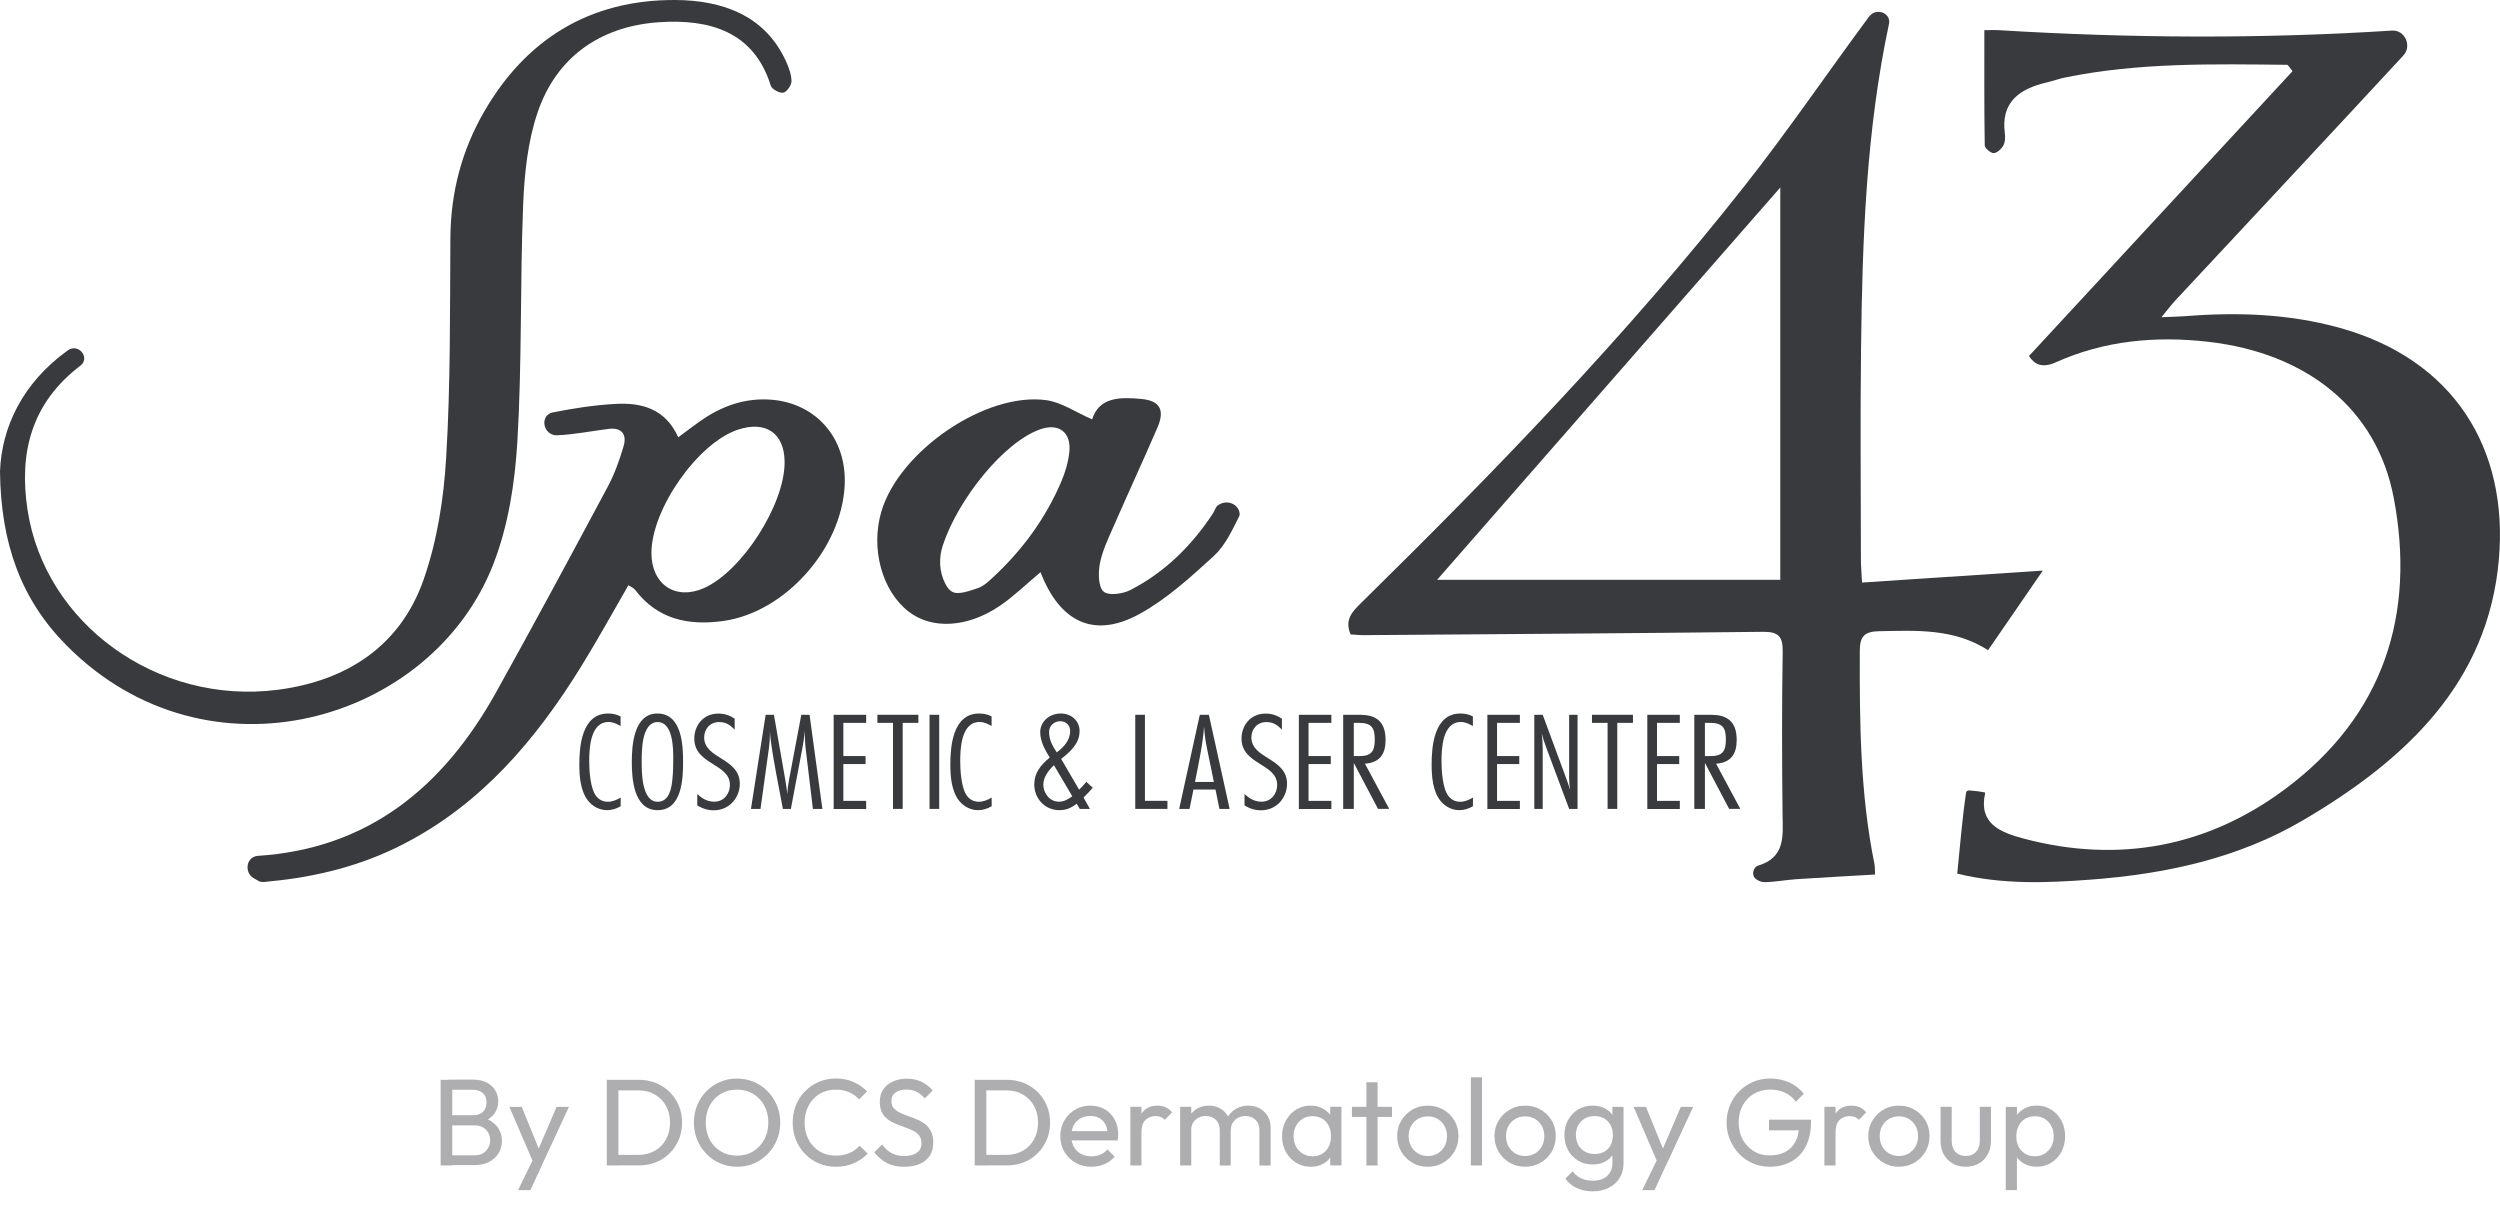<?xml version="1.0" encoding="utf-8"?>
<!-- Generator: Adobe Illustrator 28.0.0, SVG Export Plug-In . SVG Version: 6.00 Build 0)  -->
<svg version="1.1" id="Layer_1" xmlns="http://www.w3.org/2000/svg" xmlns:xlink="http://www.w3.org/1999/xlink" x="0px" y="0px"
	 viewBox="0 0 374.52 180.86" style="enable-background:new 0 0 374.52 180.86;" xml:space="preserve">
<style type="text/css">
	.st0{fill:#FFFFFF;}
	.st1{fill:#AEAEB0;}
	.st2{fill:#393A3D;}
</style>
<g>
	<g>
		<g>
			<g>
				<path class="st1" d="M66.01,174.6v-12.84h1.74v12.84H66.01z M67.17,174.6v-1.52h3.89c0.74,0,1.32-0.22,1.74-0.66
					c0.42-0.44,0.63-0.96,0.63-1.58c0-0.42-0.09-0.8-0.28-1.14c-0.19-0.34-0.45-0.61-0.8-0.81c-0.35-0.2-0.76-0.3-1.23-0.3h-3.94
					v-1.52h3.68c0.62,0,1.11-0.16,1.47-0.49c0.36-0.33,0.55-0.8,0.55-1.42c0-0.62-0.19-1.09-0.57-1.42s-0.89-0.49-1.52-0.49h-3.61
					v-1.52h3.65c0.84,0,1.54,0.15,2.1,0.45c0.56,0.3,0.99,0.7,1.28,1.19c0.29,0.49,0.43,1.04,0.43,1.63c0,0.69-0.19,1.29-0.56,1.81
					s-0.93,0.93-1.66,1.22l0.15-0.56c0.83,0.3,1.47,0.74,1.93,1.34s0.69,1.3,0.69,2.12c0,0.68-0.17,1.29-0.5,1.83
					s-0.81,0.98-1.43,1.3c-0.62,0.33-1.39,0.49-2.29,0.49H67.17z"/>
				<path class="st1" d="M80.12,174.68l-3.81-8.86h1.85l2.83,6.94H80.4l2.98-6.94h1.85l-4.11,8.86H80.12z M77.61,178.29l2.59-5.31
					l0.93,1.7l-1.67,3.61H77.61z"/>
				<path class="st1" d="M90.9,174.6v-12.84h1.74v12.84H90.9z M92.04,174.6v-1.59h3.57c0.95,0,1.78-0.21,2.5-0.62
					c0.71-0.41,1.27-0.98,1.67-1.71c0.4-0.73,0.6-1.57,0.6-2.52c0-0.94-0.2-1.77-0.61-2.5c-0.41-0.73-0.97-1.29-1.68-1.7
					c-0.72-0.41-1.54-0.61-2.48-0.61h-3.55v-1.59h3.59c0.94,0,1.8,0.16,2.6,0.48c0.8,0.32,1.49,0.77,2.07,1.35s1.04,1.26,1.37,2.04
					c0.33,0.78,0.49,1.63,0.49,2.55c0,0.91-0.16,1.76-0.49,2.54c-0.33,0.78-0.78,1.46-1.36,2.04c-0.58,0.58-1.27,1.03-2.06,1.35
					c-0.8,0.32-1.66,0.48-2.58,0.48H92.04z"/>
				<path class="st1" d="M110.44,174.79c-0.91,0-1.76-0.17-2.55-0.51c-0.79-0.34-1.48-0.81-2.07-1.42
					c-0.59-0.61-1.05-1.32-1.38-2.12c-0.33-0.8-0.49-1.66-0.49-2.57c0-0.92,0.16-1.79,0.49-2.58c0.33-0.8,0.78-1.5,1.37-2.1
					c0.59-0.6,1.27-1.07,2.05-1.41s1.63-0.5,2.54-0.5c0.91,0,1.76,0.17,2.54,0.5s1.47,0.8,2.06,1.41c0.59,0.6,1.05,1.31,1.39,2.11
					s0.5,1.67,0.5,2.59c0,0.91-0.17,1.77-0.5,2.57c-0.33,0.8-0.79,1.51-1.38,2.11s-1.27,1.08-2.05,1.42S111.34,174.79,110.44,174.79
					z M110.4,173.12c0.92,0,1.74-0.21,2.43-0.64c0.7-0.43,1.25-1.01,1.66-1.76s0.61-1.6,0.61-2.56c0-0.71-0.12-1.37-0.35-1.97
					c-0.23-0.6-0.56-1.12-0.98-1.56c-0.42-0.44-0.91-0.79-1.48-1.03c-0.57-0.24-1.2-0.36-1.89-0.36c-0.91,0-1.72,0.21-2.42,0.63
					c-0.7,0.42-1.25,1-1.65,1.74c-0.4,0.74-0.6,1.59-0.6,2.55c0,0.72,0.11,1.38,0.34,1.99c0.23,0.61,0.55,1.14,0.96,1.57
					c0.41,0.44,0.91,0.78,1.48,1.03C109.09,173,109.72,173.12,110.4,173.12z"/>
				<path class="st1" d="M125.22,174.79c-0.93,0-1.78-0.17-2.57-0.51c-0.79-0.34-1.48-0.81-2.06-1.42s-1.04-1.31-1.36-2.11
					c-0.32-0.8-0.48-1.66-0.48-2.57c0-0.92,0.16-1.79,0.48-2.59c0.32-0.8,0.77-1.5,1.36-2.1s1.27-1.07,2.05-1.41
					c0.78-0.34,1.64-0.51,2.56-0.51c1.01,0,1.9,0.17,2.66,0.52c0.76,0.35,1.44,0.81,2.04,1.41l-1.2,1.2
					c-0.41-0.46-0.9-0.81-1.49-1.07c-0.59-0.26-1.26-0.39-2.01-0.39c-0.68,0-1.3,0.12-1.87,0.36c-0.57,0.24-1.06,0.58-1.48,1.03
					c-0.42,0.44-0.74,0.97-0.97,1.57s-0.34,1.26-0.34,1.98c0,0.72,0.11,1.38,0.34,1.98s0.55,1.13,0.97,1.57
					c0.42,0.44,0.91,0.79,1.48,1.03c0.57,0.24,1.19,0.36,1.87,0.36c0.8,0,1.5-0.13,2.09-0.4c0.59-0.26,1.09-0.63,1.5-1.08l1.2,1.18
					c-0.59,0.62-1.29,1.1-2.08,1.44C127.12,174.61,126.22,174.79,125.22,174.79z"/>
				<path class="st1" d="M135.47,174.79c-1.01,0-1.88-0.18-2.59-0.55c-0.72-0.37-1.35-0.91-1.91-1.61l1.18-1.18
					c0.41,0.57,0.88,1,1.41,1.29c0.53,0.29,1.18,0.44,1.96,0.44c0.76,0,1.38-0.17,1.84-0.5s0.69-0.79,0.69-1.37
					c0-0.48-0.11-0.87-0.33-1.17c-0.22-0.3-0.52-0.54-0.9-0.73c-0.38-0.19-0.79-0.36-1.23-0.52c-0.44-0.15-0.89-0.32-1.33-0.5
					c-0.44-0.18-0.85-0.4-1.22-0.67c-0.37-0.26-0.67-0.61-0.9-1.04s-0.34-0.97-0.34-1.63c0-0.73,0.18-1.35,0.53-1.86
					s0.83-0.91,1.44-1.18s1.3-0.42,2.06-0.42c0.84,0,1.59,0.16,2.26,0.49c0.67,0.33,1.21,0.76,1.63,1.29l-1.18,1.18
					c-0.38-0.44-0.79-0.78-1.23-1c-0.44-0.22-0.94-0.33-1.51-0.33c-0.69,0-1.24,0.15-1.65,0.45c-0.41,0.3-0.61,0.73-0.61,1.27
					c0,0.43,0.11,0.78,0.34,1.05c0.23,0.27,0.53,0.49,0.9,0.68c0.37,0.18,0.78,0.35,1.23,0.51c0.45,0.15,0.9,0.32,1.34,0.51
					c0.44,0.18,0.85,0.42,1.22,0.7s0.67,0.65,0.9,1.1c0.23,0.45,0.34,1.02,0.34,1.69c0,1.14-0.39,2.02-1.17,2.67
					C137.86,174.47,136.81,174.79,135.47,174.79z"/>
				<path class="st1" d="M146.02,174.6v-12.84h1.74v12.84H146.02z M147.17,174.6v-1.59h3.57c0.95,0,1.78-0.21,2.5-0.62
					c0.71-0.41,1.27-0.98,1.67-1.71c0.4-0.73,0.6-1.57,0.6-2.52c0-0.94-0.2-1.77-0.61-2.5c-0.41-0.73-0.97-1.29-1.68-1.7
					c-0.72-0.41-1.54-0.61-2.48-0.61h-3.55v-1.59h3.59c0.94,0,1.8,0.16,2.6,0.48c0.8,0.32,1.49,0.77,2.07,1.35s1.04,1.26,1.37,2.04
					c0.33,0.78,0.49,1.63,0.49,2.55c0,0.91-0.16,1.76-0.49,2.54c-0.33,0.78-0.78,1.46-1.36,2.04c-0.58,0.58-1.27,1.03-2.06,1.35
					c-0.8,0.32-1.66,0.48-2.58,0.48H147.17z"/>
				<path class="st1" d="M163.49,174.79c-0.88,0-1.67-0.2-2.37-0.6c-0.7-0.4-1.26-0.95-1.67-1.64c-0.41-0.69-0.61-1.47-0.61-2.35
					c0-0.86,0.2-1.64,0.6-2.33c0.4-0.69,0.94-1.24,1.63-1.64c0.68-0.4,1.45-0.6,2.3-0.6c0.81,0,1.53,0.19,2.16,0.56
					s1.11,0.88,1.46,1.54c0.35,0.65,0.53,1.39,0.53,2.22c0,0.12-0.01,0.26-0.02,0.4s-0.04,0.31-0.07,0.49h-7.42v-1.39h6.53
					l-0.61,0.54c0-0.59-0.1-1.09-0.31-1.51c-0.21-0.41-0.51-0.73-0.89-0.96c-0.38-0.23-0.85-0.34-1.39-0.34
					c-0.57,0-1.07,0.12-1.5,0.37c-0.43,0.25-0.77,0.59-1,1.04c-0.23,0.44-0.35,0.97-0.35,1.57c0,0.62,0.12,1.16,0.37,1.62
					c0.25,0.46,0.6,0.82,1.06,1.07c0.46,0.25,0.98,0.38,1.57,0.38c0.49,0,0.95-0.09,1.36-0.26c0.41-0.17,0.77-0.43,1.06-0.78
					l1.07,1.09c-0.42,0.49-0.93,0.87-1.55,1.13C164.83,174.66,164.18,174.79,163.49,174.79z"/>
				<path class="st1" d="M169.34,174.6v-8.79H171v8.79H169.34z M171,169.59l-0.63-0.28c0-1.12,0.26-2.02,0.78-2.68
					c0.52-0.67,1.26-1,2.24-1c0.44,0,0.84,0.08,1.2,0.23c0.36,0.15,0.69,0.41,1,0.77l-1.09,1.13c-0.19-0.2-0.39-0.34-0.61-0.43
					c-0.22-0.09-0.48-0.13-0.78-0.13c-0.62,0-1.12,0.2-1.52,0.59C171.2,168.19,171,168.79,171,169.59z"/>
				<path class="st1" d="M176.79,174.6v-8.79h1.67v8.79H176.79z M182.73,174.6v-5.31c0-0.65-0.2-1.17-0.6-1.54
					c-0.4-0.38-0.9-0.56-1.51-0.56c-0.41,0-0.77,0.09-1.09,0.26c-0.32,0.17-0.58,0.41-0.78,0.72c-0.2,0.31-0.3,0.68-0.3,1.11
					l-0.68-0.33c0-0.67,0.14-1.25,0.43-1.74c0.29-0.49,0.69-0.88,1.19-1.16s1.07-0.42,1.7-0.42c0.62,0,1.17,0.14,1.67,0.41
					c0.5,0.27,0.89,0.65,1.18,1.15c0.29,0.49,0.43,1.08,0.43,1.76v5.66H182.73z M188.67,174.6v-5.31c0-0.65-0.2-1.17-0.6-1.54
					c-0.4-0.38-0.9-0.56-1.49-0.56c-0.41,0-0.77,0.09-1.1,0.26c-0.33,0.17-0.59,0.41-0.79,0.72c-0.2,0.31-0.3,0.68-0.3,1.11
					l-0.94-0.33c0.04-0.68,0.22-1.26,0.55-1.75s0.75-0.87,1.27-1.15c0.52-0.28,1.09-0.42,1.7-0.42c0.64,0,1.22,0.14,1.72,0.41
					c0.51,0.27,0.91,0.65,1.21,1.15c0.3,0.49,0.45,1.09,0.45,1.78v5.64H188.67z"/>
				<path class="st1" d="M196.35,174.79c-0.8,0-1.53-0.2-2.18-0.6c-0.65-0.4-1.17-0.95-1.55-1.64c-0.38-0.69-0.56-1.47-0.56-2.33
					s0.19-1.64,0.56-2.33c0.38-0.69,0.89-1.24,1.54-1.65s1.38-0.61,2.19-0.61c0.67,0,1.26,0.14,1.79,0.42s0.95,0.66,1.27,1.15
					c0.32,0.49,0.5,1.05,0.54,1.69v2.65c-0.04,0.63-0.21,1.19-0.53,1.68c-0.31,0.49-0.73,0.88-1.26,1.16
					S197.03,174.79,196.35,174.79z M196.63,173.22c0.83,0,1.49-0.28,2-0.84c0.51-0.56,0.76-1.28,0.76-2.16
					c0-0.6-0.11-1.13-0.34-1.58c-0.23-0.45-0.55-0.8-0.97-1.05c-0.42-0.25-0.91-0.38-1.46-0.38c-0.56,0-1.05,0.13-1.47,0.39
					c-0.42,0.26-0.76,0.61-1,1.06c-0.24,0.45-0.36,0.96-0.36,1.54c0,0.59,0.12,1.11,0.36,1.56c0.24,0.45,0.58,0.8,1.01,1.06
					C195.58,173.09,196.08,173.22,196.63,173.22z M199.28,174.6v-2.37l0.31-2.15l-0.31-2.13v-2.15h1.68v8.79H199.28z"/>
				<path class="st1" d="M202.53,167.33v-1.52h6v1.52H202.53z M204.7,174.6v-12.47h1.67v12.47H204.7z"/>
				<path class="st1" d="M213.9,174.79c-0.86,0-1.64-0.2-2.33-0.61c-0.69-0.41-1.24-0.96-1.65-1.66s-0.61-1.48-0.61-2.34
					c0-0.85,0.2-1.62,0.61-2.3s0.96-1.23,1.65-1.64c0.69-0.41,1.47-0.61,2.33-0.61c0.85,0,1.62,0.2,2.32,0.6
					c0.7,0.4,1.25,0.95,1.66,1.64c0.41,0.69,0.61,1.46,0.61,2.31c0,0.86-0.2,1.64-0.61,2.34s-0.96,1.25-1.66,1.66
					S214.75,174.79,213.9,174.79z M213.9,173.18c0.55,0,1.05-0.13,1.48-0.39c0.43-0.26,0.77-0.61,1.02-1.06s0.37-0.96,0.37-1.54
					c0-0.57-0.13-1.07-0.38-1.52c-0.25-0.44-0.59-0.79-1.02-1.05c-0.43-0.25-0.92-0.38-1.47-0.38c-0.56,0-1.05,0.13-1.48,0.38
					c-0.43,0.25-0.77,0.6-1.02,1.05c-0.25,0.44-0.37,0.95-0.37,1.52c0,0.58,0.12,1.09,0.37,1.54c0.25,0.45,0.59,0.8,1.02,1.06
					C212.85,173.05,213.34,173.18,213.9,173.18z"/>
				<path class="st1" d="M220.35,174.6v-13.21h1.67v13.21H220.35z"/>
				<path class="st1" d="M228.48,174.79c-0.86,0-1.64-0.2-2.33-0.61c-0.69-0.41-1.24-0.96-1.65-1.66s-0.61-1.48-0.61-2.34
					c0-0.85,0.2-1.62,0.61-2.3s0.96-1.23,1.65-1.64c0.69-0.41,1.47-0.61,2.33-0.61c0.85,0,1.63,0.2,2.32,0.6
					c0.7,0.4,1.25,0.95,1.66,1.64c0.41,0.69,0.61,1.46,0.61,2.31c0,0.86-0.2,1.64-0.61,2.34c-0.41,0.7-0.96,1.25-1.66,1.66
					C230.1,174.58,229.33,174.79,228.48,174.79z M228.48,173.18c0.56,0,1.05-0.13,1.48-0.39c0.43-0.26,0.77-0.61,1.02-1.06
					c0.25-0.45,0.37-0.96,0.37-1.54c0-0.57-0.13-1.07-0.38-1.52s-0.59-0.79-1.02-1.05c-0.43-0.25-0.92-0.38-1.47-0.38
					c-0.55,0-1.05,0.13-1.48,0.38c-0.43,0.25-0.77,0.6-1.02,1.05s-0.37,0.95-0.37,1.52c0,0.58,0.12,1.09,0.37,1.54
					s0.59,0.8,1.02,1.06C227.43,173.05,227.92,173.18,228.48,173.18z"/>
				<path class="st1" d="M238.58,174.45c-0.8,0-1.52-0.19-2.16-0.57c-0.64-0.38-1.14-0.91-1.51-1.58c-0.37-0.67-0.55-1.43-0.55-2.27
					c0-0.84,0.18-1.59,0.55-2.25s0.87-1.18,1.51-1.57c0.63-0.39,1.35-0.58,2.16-0.58c0.69,0,1.3,0.14,1.83,0.41
					c0.53,0.27,0.95,0.65,1.27,1.14s0.48,1.06,0.51,1.71v2.33c-0.04,0.64-0.21,1.21-0.53,1.69c-0.31,0.49-0.74,0.87-1.27,1.14
					C239.86,174.32,239.26,174.45,238.58,174.45z M238.58,178.47c-0.9,0-1.7-0.17-2.4-0.5c-0.7-0.33-1.25-0.8-1.67-1.41l1.07-1.09
					c0.36,0.46,0.78,0.81,1.28,1.05s1.08,0.36,1.76,0.36c0.9,0,1.61-0.24,2.14-0.71c0.52-0.48,0.79-1.11,0.79-1.92v-2.18l0.3-1.98
					l-0.3-1.96v-2.31h1.67v8.44c0,0.84-0.19,1.57-0.58,2.2c-0.39,0.63-0.93,1.12-1.63,1.48
					C240.3,178.29,239.49,178.47,238.58,178.47z M238.91,172.88c0.54,0,1.02-0.12,1.43-0.35c0.41-0.23,0.73-0.56,0.95-0.99
					c0.22-0.43,0.33-0.92,0.33-1.49s-0.11-1.06-0.34-1.49c-0.23-0.43-0.55-0.76-0.95-1c-0.41-0.24-0.89-0.36-1.44-0.36
					c-0.56,0-1.04,0.12-1.46,0.36c-0.42,0.24-0.75,0.57-0.99,1c-0.24,0.43-0.36,0.92-0.36,1.47c0,0.56,0.12,1.05,0.36,1.48
					c0.24,0.43,0.57,0.77,1,1.01S238.36,172.88,238.91,172.88z"/>
				<path class="st1" d="M248.54,174.68l-3.81-8.86h1.85l2.83,6.94h-0.59l2.98-6.94h1.85l-4.11,8.86H248.54z M246.02,178.29
					l2.59-5.31l0.92,1.7l-1.67,3.61H246.02z"/>
				<path class="st1" d="M265.12,174.79c-0.9,0-1.74-0.17-2.53-0.51c-0.78-0.34-1.47-0.81-2.05-1.42s-1.04-1.31-1.38-2.11
					c-0.33-0.8-0.5-1.67-0.5-2.59c0-0.92,0.17-1.79,0.5-2.58c0.33-0.8,0.8-1.5,1.39-2.1c0.59-0.6,1.29-1.07,2.08-1.41
					c0.8-0.33,1.66-0.5,2.6-0.5c1.02,0,1.97,0.2,2.83,0.59s1.58,0.96,2.17,1.7l-1.2,1.2c-0.41-0.59-0.94-1.05-1.61-1.36
					s-1.39-0.47-2.18-0.47c-0.94,0-1.77,0.21-2.49,0.63c-0.72,0.42-1.28,1-1.68,1.74c-0.4,0.74-0.6,1.59-0.6,2.55
					c0,0.98,0.2,1.83,0.61,2.57s0.96,1.32,1.65,1.74c0.69,0.42,1.48,0.63,2.37,0.63c0.9,0,1.68-0.17,2.34-0.52
					c0.66-0.34,1.17-0.85,1.53-1.53c0.36-0.67,0.54-1.5,0.54-2.47l1.05,0.76h-5.55v-1.59h6.29v0.26c0,1.49-0.26,2.74-0.79,3.75
					c-0.52,1.01-1.25,1.76-2.18,2.27C267.38,174.53,266.31,174.79,265.12,174.79z"/>
				<path class="st1" d="M273.31,174.6v-8.79h1.67v8.79H273.31z M274.98,169.59l-0.63-0.28c0-1.12,0.26-2.02,0.78-2.68
					c0.52-0.67,1.26-1,2.24-1c0.44,0,0.84,0.08,1.2,0.23c0.36,0.15,0.69,0.41,1,0.77l-1.09,1.13c-0.18-0.2-0.39-0.34-0.61-0.43
					c-0.22-0.09-0.48-0.13-0.78-0.13c-0.62,0-1.12,0.2-1.52,0.59C275.18,168.19,274.98,168.79,274.98,169.59z"/>
				<path class="st1" d="M284.47,174.79c-0.86,0-1.64-0.2-2.33-0.61c-0.69-0.41-1.24-0.96-1.65-1.66s-0.61-1.48-0.61-2.34
					c0-0.85,0.2-1.62,0.61-2.3s0.96-1.23,1.65-1.64c0.69-0.41,1.47-0.61,2.33-0.61c0.85,0,1.63,0.2,2.32,0.6
					c0.7,0.4,1.25,0.95,1.66,1.64c0.41,0.69,0.61,1.46,0.61,2.31c0,0.86-0.2,1.64-0.61,2.34c-0.41,0.7-0.96,1.25-1.66,1.66
					C286.1,174.58,285.32,174.79,284.47,174.79z M284.47,173.18c0.56,0,1.05-0.13,1.48-0.39c0.43-0.26,0.77-0.61,1.02-1.06
					c0.25-0.45,0.37-0.96,0.37-1.54c0-0.57-0.13-1.07-0.38-1.52s-0.59-0.79-1.02-1.05c-0.43-0.25-0.92-0.38-1.47-0.38
					c-0.55,0-1.05,0.13-1.48,0.38c-0.43,0.25-0.77,0.6-1.02,1.05s-0.37,0.95-0.37,1.52c0,0.58,0.12,1.09,0.37,1.54
					s0.59,0.8,1.02,1.06C283.42,173.05,283.92,173.18,284.47,173.18z"/>
				<path class="st1" d="M294.48,174.79c-0.73,0-1.38-0.16-1.95-0.49c-0.57-0.33-1.02-0.78-1.34-1.36
					c-0.32-0.58-0.48-1.25-0.48-2.02v-5.11h1.67v5.03c0,0.48,0.08,0.9,0.25,1.25c0.17,0.35,0.41,0.62,0.73,0.8
					c0.32,0.19,0.7,0.28,1.13,0.28c0.65,0,1.17-0.21,1.54-0.62s0.56-0.98,0.56-1.71v-5.03h1.67v5.11c0,0.76-0.16,1.44-0.48,2.02
					c-0.32,0.58-0.76,1.03-1.32,1.36C295.87,174.62,295.22,174.79,294.48,174.79z"/>
				<path class="st1" d="M300.48,178.29v-12.47h1.67v2.31l-0.31,2.13l0.31,2.15v5.88H300.48z M305.11,174.79
					c-0.67,0-1.27-0.14-1.8-0.42c-0.54-0.28-0.97-0.66-1.29-1.16c-0.32-0.49-0.5-1.06-0.54-1.68v-2.65
					c0.04-0.64,0.22-1.21,0.55-1.69s0.76-0.87,1.3-1.15c0.54-0.28,1.13-0.42,1.79-0.42c0.8,0,1.53,0.2,2.17,0.61
					c0.65,0.41,1.16,0.96,1.53,1.65c0.37,0.69,0.55,1.47,0.55,2.33s-0.18,1.64-0.55,2.33c-0.37,0.69-0.88,1.24-1.53,1.64
					C306.63,174.59,305.91,174.79,305.11,174.79z M304.83,173.22c0.55,0,1.04-0.13,1.46-0.39c0.42-0.26,0.75-0.61,1-1.06
					s0.37-0.97,0.37-1.56c0-0.58-0.12-1.1-0.37-1.55c-0.25-0.46-0.58-0.81-1-1.06c-0.42-0.25-0.9-0.38-1.44-0.38
					c-0.56,0-1.04,0.13-1.46,0.38c-0.42,0.25-0.75,0.61-0.98,1.06c-0.24,0.46-0.35,0.98-0.35,1.57c0,0.58,0.11,1.09,0.34,1.54
					s0.56,0.8,0.98,1.06C303.8,173.09,304.28,173.22,304.83,173.22z"/>
			</g>
		</g>
	</g>
	<g>
		<g>
			<path class="st2" d="M202.33,95.04c-0.94-2.18,0.24-3.41,1.56-4.7c20.23-19.88,39.94-40.24,57.47-62.5
				c6.48-8.22,12.37-16.88,18.6-25.3c0.11-0.15,0.24-0.27,0.38-0.39c1-0.82,2.64-0.22,2.68,1.07c0,0.1,0,0.19-0.02,0.29
				c-3.43,16.05-4.01,32.33-4.2,48.64c-0.13,10.59-0.03,21.18-0.02,31.77c0,0.9,0.09,1.8,0.17,3.35c8.93-0.59,17.67-1.17,27.08-1.79
				c-2.83,4.11-5.44,7.91-8.2,11.92c-5.11-3.27-10.72-2.95-16.34-2.84c-2.2,0.04-2.87,0.8-2.88,2.93
				c-0.03,10.69,0.05,21.36,2.19,31.91c0.09,0.43,0.06,0.89,0.1,1.61c-4.02,0.24-7.91,0.44-11.8,0.7c-1.59,0.11-3.17,0.42-4.76,0.44
				c-0.58,0.01-1.49-0.41-1.66-0.97c-0.2-0.67,0.26-1.36,0.61-1.47c4.24-1.25,3.79-4.51,3.75-7.77c-0.09-8.1-0.11-16.21,0.02-24.31
				c0.03-2.26-0.6-3-2.97-2.98c-19.88,0.23-39.77,0.35-59.65,0.5C203.7,95.16,202.97,95.08,202.33,95.04z M266.7,86.86
				c0-19.59,0-38.98,0-58.77c-17.25,19.72-34.18,39.07-51.41,58.77C232.85,86.86,249.77,86.86,266.7,86.86z"/>
			<path class="st2" d="M297.27,4.52c0.88,0,1.6-0.04,2.32,0.01c19.59,1.19,39.18,1.31,58.77,0.05c0.01,0,0.02,0,0.03,0
				c1.71-0.09,2.82,1.94,1.91,3.39c-0.08,0.13-0.17,0.25-0.27,0.36c-11.33,12.24-22.73,24.43-34.1,36.63
				c-0.61,0.65-1.14,1.36-2.13,2.56c1.58-0.07,2.63-0.08,3.67-0.16c7.73-0.62,15.38-0.34,22.88,1.71
				c17.28,4.73,25.46,18.18,24,34.76c-1.62,18.42-13.88,29.98-29.37,39.07c-9.69,5.69-20.56,8.04-31.83,8.88
				c-6.56,0.49-13.09,0.76-19.94-0.9c0.41-3.94,0.74-8.24,1.33-12.16c0.08-0.51,0.88-0.23,1.75-0.18c1.13,0.16,1.13,0.16,1.1,0.29
				c-1.01,4.55,2.23,5.86,5.82,6.81c14.31,3.78,27.56,1.16,39.04-7.37c14.97-11.11,19.64-26.37,16.35-43.69
				c-2.54-13.38-13.06-21.7-27.82-23.38c-7.9-0.9-15.57-0.17-22.81,3.08c-1.98,0.89-3.15,0.37-4.02-0.94
				c13.25-14.32,26.41-28.55,39.49-42.68c-0.57-0.7-0.68-0.95-0.79-0.95c-11.16-0.12-22.32-0.35-33.33,1.91
				c-0.91,0.19-1.79,0.52-2.7,0.73c-4.2,0.97-6.88,3.04-6.28,7.6c0.08,0.6,0.06,1.32-0.22,1.84c-0.28,0.51-0.94,1.14-1.45,1.15
				c-0.45,0.01-1.33-0.74-1.34-1.16C297.24,16.1,297.27,10.42,297.27,4.52z"/>
			<path class="st2" d="M0,70.65c0.23-6.59,3.35-13.29,10.18-18.18c0.12-0.09,0.26-0.15,0.41-0.21c1.38-0.47,2.65,1.19,1.7,2.29
				c-0.07,0.08-0.14,0.15-0.22,0.21C4.64,60.4,2.84,67.91,4.12,76.35c2.59,17.11,19.47,29.29,37.45,26.99
				c10.67-1.37,18.49-6.8,21.89-16.51c2.04-5.83,3.02-12.15,3.38-18.3c0.66-10.93,0.56-21.9,0.63-32.86
				c0.04-6.75,1.67-13.09,5.07-18.96C78.73,6,88.22-0.06,101.18,0c6.98,0.04,13.37,2.26,16.53,9.1c0.44,0.96,0.85,2.03,0.86,3.05
				c0.01,0.61-0.67,1.6-1.22,1.73c-0.53,0.13-1.72-0.52-1.88-1.04c-2.51-8.11-9.17-10.03-16.76-9.51
				c-8.94,0.62-15.37,5.35-18.15,13.45c-1.51,4.41-2,9.25-2.19,13.93c-0.47,11.84-0.16,23.71-0.87,35.53
				c-0.37,6.15-1.36,12.52-3.59,18.26c-9.21,23.71-42.79,33.54-63.95,12.18C3.16,89.82,0.13,81.45,0,70.65z"/>
			<path class="st2" d="M94.14,87.67c-2.41,4.17-4.65,8.25-7.1,12.21c-6.8,11-14.97,20.59-26.6,26.57
				c-6.28,3.23-12.99,4.92-19.96,5.58c-0.56,0.05-1.22,0.22-1.67-0.01c-0.29-0.15-0.58-0.32-0.86-0.49
				c-1.28-0.8-1.12-2.86,0.34-3.26c0.09-0.03,0.19-0.04,0.28-0.05c16.6-1.06,27.81-10.28,35.71-24.44
				c5.7-10.23,11.24-20.54,16.77-30.87c1.02-1.91,1.77-4.01,2.38-6.1c0.5-1.75-0.32-2.8-2.23-2.56c-2.61,0.32-5.2,0.86-7.81,0.96
				c-0.17,0.01-0.34-0.02-0.51-0.07c-1.52-0.44-1.85-2.6-0.42-3.25c0.09-0.04,0.18-0.07,0.27-0.09c3.12-0.62,6.3-1.12,9.47-1.29
				c3.93-0.22,7.49,0.72,9.41,5c1.16-0.86,2.19-1.65,3.25-2.4c3.01-2.12,6.3-3.39,10.01-3.27c7.16,0.23,12.06,5.66,11.67,12.94
				c-0.51,9.52-9,19.01-18.26,20.26c-5.1,0.69-9.74-0.21-13.13-4.67C94.94,88.08,94.57,87.95,94.14,87.67z M117.54,69.22
				c-0.02-4.33-2.82-6.25-7.03-4.84c-6.01,2.02-12.94,11.94-12.92,18.49c0.01,4.7,3.61,7.1,7.85,5.24
				C111.15,85.59,117.57,75.58,117.54,69.22z"/>
			<path class="st2" d="M155.88,85.72c-2.14,1.78-3.97,3.58-6.04,5c-4.89,3.34-10.23,3.6-13.71,0.91c-3.99-3.07-5.73-9.43-4.1-14.98
				c2.65-9.05,15.6-17.96,24.72-16.7c2.25,0.31,4.36,1.79,6.86,2.87c1.04-3.32,4.11-3.35,7.31-3.06c2.81,0.25,3.64,1.6,2.47,4.3
				c-2.17,5.03-4.47,9.99-6.66,15.01c-0.77,1.76-1.62,3.54-1.97,5.4c-0.25,1.36-0.23,3.45,0.56,4.15c0.75,0.66,2.86,0.36,4.02-0.23
				c5.13-2.64,9.18-6.62,12.39-11.51c0.26-0.4,0.39-0.99,0.75-1.2c0.09-0.05,0.18-0.11,0.27-0.16c1.2-0.64,2.8,0.03,2.95,1.38
				c0.02,0.16,0.01,0.3-0.05,0.41c-1.05,2.13-2.14,4.45-3.82,5.99c-3.47,3.17-7.05,6.44-11.11,8.67
				C163.96,95.69,158.8,93.29,155.88,85.72z M141.24,81.7c-0.63,1.9-0.54,3.99,0.38,5.76c0.27,0.51,0.58,0.94,1,1.18
				c0.92,0.53,2.62-0.12,3.88-0.54c0.85-0.28,1.6-1,2.29-1.64c4.37-4.06,7.86-8.8,10.22-14.36c0.59-1.39,1.04-2.92,1.19-4.43
				c0.28-2.91-1.57-4.29-4.26-3.39C150.45,66.12,143.53,74.76,141.24,81.7z"/>
			<g>
				<g>
					<g>
						<path class="st2" d="M92.98,120.78c-0.61,0.36-1.31,0.59-2.04,0.59c-1.13,0-2.16-0.57-2.81-1.38
							c-1.2-1.48-1.34-3.74-1.34-5.49c0-2.6,0.33-7.61,4.31-7.61c0.66,0,1.31,0.13,1.87,0.44v1.44c-0.54-0.32-1.13-0.61-1.8-0.61
							c-2.81,0-2.9,4.14-2.9,5.92c0,1.37,0.16,4.04,1.03,5.16c0.42,0.55,1.01,0.87,1.76,0.87c0.7,0,1.36-0.29,1.92-0.63V120.78z"/>
						<path class="st2" d="M98.52,121.37c-3.65,0-3.87-4.88-3.87-7.23c0-2.32,0.23-7.25,3.84-7.25c3.68,0,3.84,4.82,3.84,7.18
							C102.34,116.45,102.24,121.37,98.52,121.37z M98.52,108.17c-2.44,0-2.39,4.46-2.39,5.96c0,1.48-0.02,5.98,2.39,5.98
							c1.76,0,2.08-2.07,2.2-3.27c0.12-1.06,0.14-2.14,0.14-3.21C100.86,112.18,100.84,108.17,98.52,108.17z"/>
						<path class="st2" d="M110.06,109.31c-0.63-0.67-1.29-1.14-2.32-1.14c-1.43,0-2.25,1.1-2.25,2.3c0,3.25,5.34,3.04,5.34,6.95
							c0,2.03-1.52,3.97-3.91,3.97c-0.89,0-1.76-0.28-2.46-0.74v-1.69c0.68,0.63,1.5,1.14,2.53,1.14c1.52,0,2.36-1.25,2.36-2.51
							c0-3.24-5.34-3-5.34-6.95c0-1.92,1.31-3.74,3.61-3.74c0.94,0,1.69,0.27,2.44,0.76V109.31z"/>
						<path class="st2" d="M121.78,121.18l-1.1-9.15c-0.09-0.85-0.09-1.71-0.14-2.56c-0.05,0.87-0.16,1.71-0.33,2.56l-1.73,9.15
							h-1.2c-0.63-3.51-1.4-7-1.85-10.53c-0.05-0.4-0.05-0.78-0.09-1.18v0.49c0,0.67-0.05,1.37-0.14,2.05l-1.27,9.17h-1.43l2.2-14.1
							h1.24l1.69,9.68c0.12,0.74,0.26,1.48,0.3,2.22c0.05-0.74,0.14-1.46,0.28-2.18l1.83-9.72h1.24l1.92,14.1H121.78z"/>
						<path class="st2" d="M124.89,121.18v-14.1h4.87v1.21h-3.42v4.97h3.33v1.2h-3.33v5.52h3.42v1.21H124.89z"/>
						<path class="st2" d="M135.23,108.29v12.89h-1.45v-12.89h-2.34v-1.21h6.14v1.21H135.23z"/>
						<path class="st2" d="M139.25,121.18v-14.1h1.45v14.1H139.25z"/>
						<path class="st2" d="M148.56,120.78c-0.61,0.36-1.31,0.59-2.04,0.59c-1.13,0-2.16-0.57-2.81-1.38
							c-1.2-1.48-1.34-3.74-1.34-5.49c0-2.6,0.33-7.61,4.31-7.61c0.66,0,1.31,0.13,1.87,0.44v1.44c-0.54-0.32-1.13-0.61-1.8-0.61
							c-2.81,0-2.9,4.14-2.9,5.92c0,1.37,0.16,4.04,1.03,5.16c0.42,0.55,1.01,0.87,1.76,0.87c0.7,0,1.36-0.29,1.92-0.63V120.78z"/>
					</g>
					<path class="st2" d="M163.7,118.01c-0.42,0.51-0.89,0.99-1.38,1.46l0.96,1.71h-1.52l-0.47-0.78c-0.75,0.61-1.54,0.97-2.58,0.97
						c-2.3,0-3.77-1.88-3.77-3.83c0-1.75,0.94-2.91,2.32-4.06c-0.63-1.01-1.43-2.35-1.43-3.8c0-1.56,1.36-2.79,3.09-2.79
						c1.64,0,2.81,1.16,2.81,2.62c0,1.94-1.48,3.17-2.76,4.18l2.69,4.61c0.4-0.38,0.75-0.76,1.08-1.18L163.7,118.01z M157.89,114.63
						c-0.84,0.8-1.59,1.79-1.59,2.94c0,1.18,0.89,2.53,2.34,2.53c0.77,0,1.43-0.38,1.99-0.82L157.89,114.63z M158.85,108.04
						c-0.98,0-1.69,0.74-1.69,1.61c0,1.29,0.61,2.22,1.15,3.06c0.98-0.72,2.01-1.75,2.01-3.23
						C160.32,108.72,159.71,108.04,158.85,108.04z"/>
					<g>
						<path class="st2" d="M170.07,121.18v-14.1h1.45v12.89h3.37v1.21H170.07z"/>
						<path class="st2" d="M182.68,121.18l-0.59-2.9h-3.3l-0.59,2.9h-1.55l3.09-14.1h1.36l3.11,14.1H182.68z M180.83,112.18
							c-0.24-1.1-0.38-2.2-0.45-3.32c-0.21,2.79-0.82,5.54-1.36,8.28h2.83L180.83,112.18z"/>
						<path class="st2" d="M192.04,109.31c-0.63-0.67-1.29-1.14-2.32-1.14c-1.43,0-2.25,1.1-2.25,2.3c0,3.25,5.34,3.04,5.34,6.95
							c0,2.03-1.52,3.97-3.91,3.97c-0.89,0-1.76-0.28-2.46-0.74v-1.69c0.68,0.63,1.5,1.14,2.53,1.14c1.52,0,2.36-1.25,2.36-2.51
							c0-3.24-5.34-3-5.34-6.95c0-1.92,1.31-3.74,3.61-3.74c0.94,0,1.69,0.27,2.44,0.76V109.31z"/>
						<path class="st2" d="M194.58,121.18v-14.1h4.87v1.21h-3.42v4.97h3.33v1.2h-3.33v5.52h3.42v1.21H194.58z"/>
						<path class="st2" d="M206.44,121.18l-3.63-6.89v6.89h-1.59v-14.1h1.97c0.91,0,1.87,0,2.69,0.4c1.4,0.67,1.69,2.07,1.69,3.38
							c0,1.94-0.73,3.38-3.09,3.55l3.63,6.76H206.44z M203.77,113.26c1.87,0,2.18-1,2.18-2.48c0-1.63-0.38-2.49-2.37-2.49h-0.77
							v4.97H203.77z"/>
					</g>
					<g>
						<path class="st2" d="M220.66,120.78c-0.61,0.36-1.31,0.59-2.04,0.59c-1.13,0-2.16-0.57-2.81-1.38
							c-1.2-1.48-1.34-3.74-1.34-5.49c0-2.6,0.33-7.61,4.31-7.61c0.66,0,1.31,0.13,1.87,0.44v1.44c-0.54-0.32-1.13-0.61-1.8-0.61
							c-2.81,0-2.9,4.14-2.9,5.92c0,1.37,0.16,4.04,1.03,5.16c0.42,0.55,1.01,0.87,1.76,0.87c0.7,0,1.36-0.29,1.92-0.63V120.78z"/>
						<path class="st2" d="M222.82,121.18v-14.1h4.87v1.21h-3.42v4.97h3.33v1.2h-3.33v5.52h3.42v1.21H222.82z"/>
						<path class="st2" d="M235.07,121.18l-3.47-9.3c-0.24-0.65-0.45-1.31-0.63-1.99c0.09,0.74,0.14,1.48,0.14,2.22v9.07h-1.26
							v-14.1h1.26l3.54,9.57c0.21,0.55,0.38,1.12,0.56,1.67c-0.09-0.57-0.14-1.16-0.14-1.73v-9.51h1.26v14.1H235.07z"/>
						<path class="st2" d="M242.28,108.29v12.89h-1.45v-12.89h-2.34v-1.21h6.14v1.21H242.28z"/>
						<path class="st2" d="M246.78,121.18v-14.1h4.87v1.21h-3.42v4.97h3.33v1.2h-3.33v5.52h3.42v1.21H246.78z"/>
						<path class="st2" d="M259.04,121.18l-3.63-6.89v6.89h-1.59v-14.1h1.97c0.91,0,1.87,0,2.69,0.4c1.4,0.67,1.69,2.07,1.69,3.38
							c0,1.94-0.73,3.38-3.09,3.55l3.63,6.76H259.04z M256.37,113.26c1.87,0,2.18-1,2.18-2.48c0-1.63-0.38-2.49-2.37-2.49h-0.77
							v4.97H256.37z"/>
					</g>
				</g>
			</g>
		</g>
	</g>
</g>
</svg>
